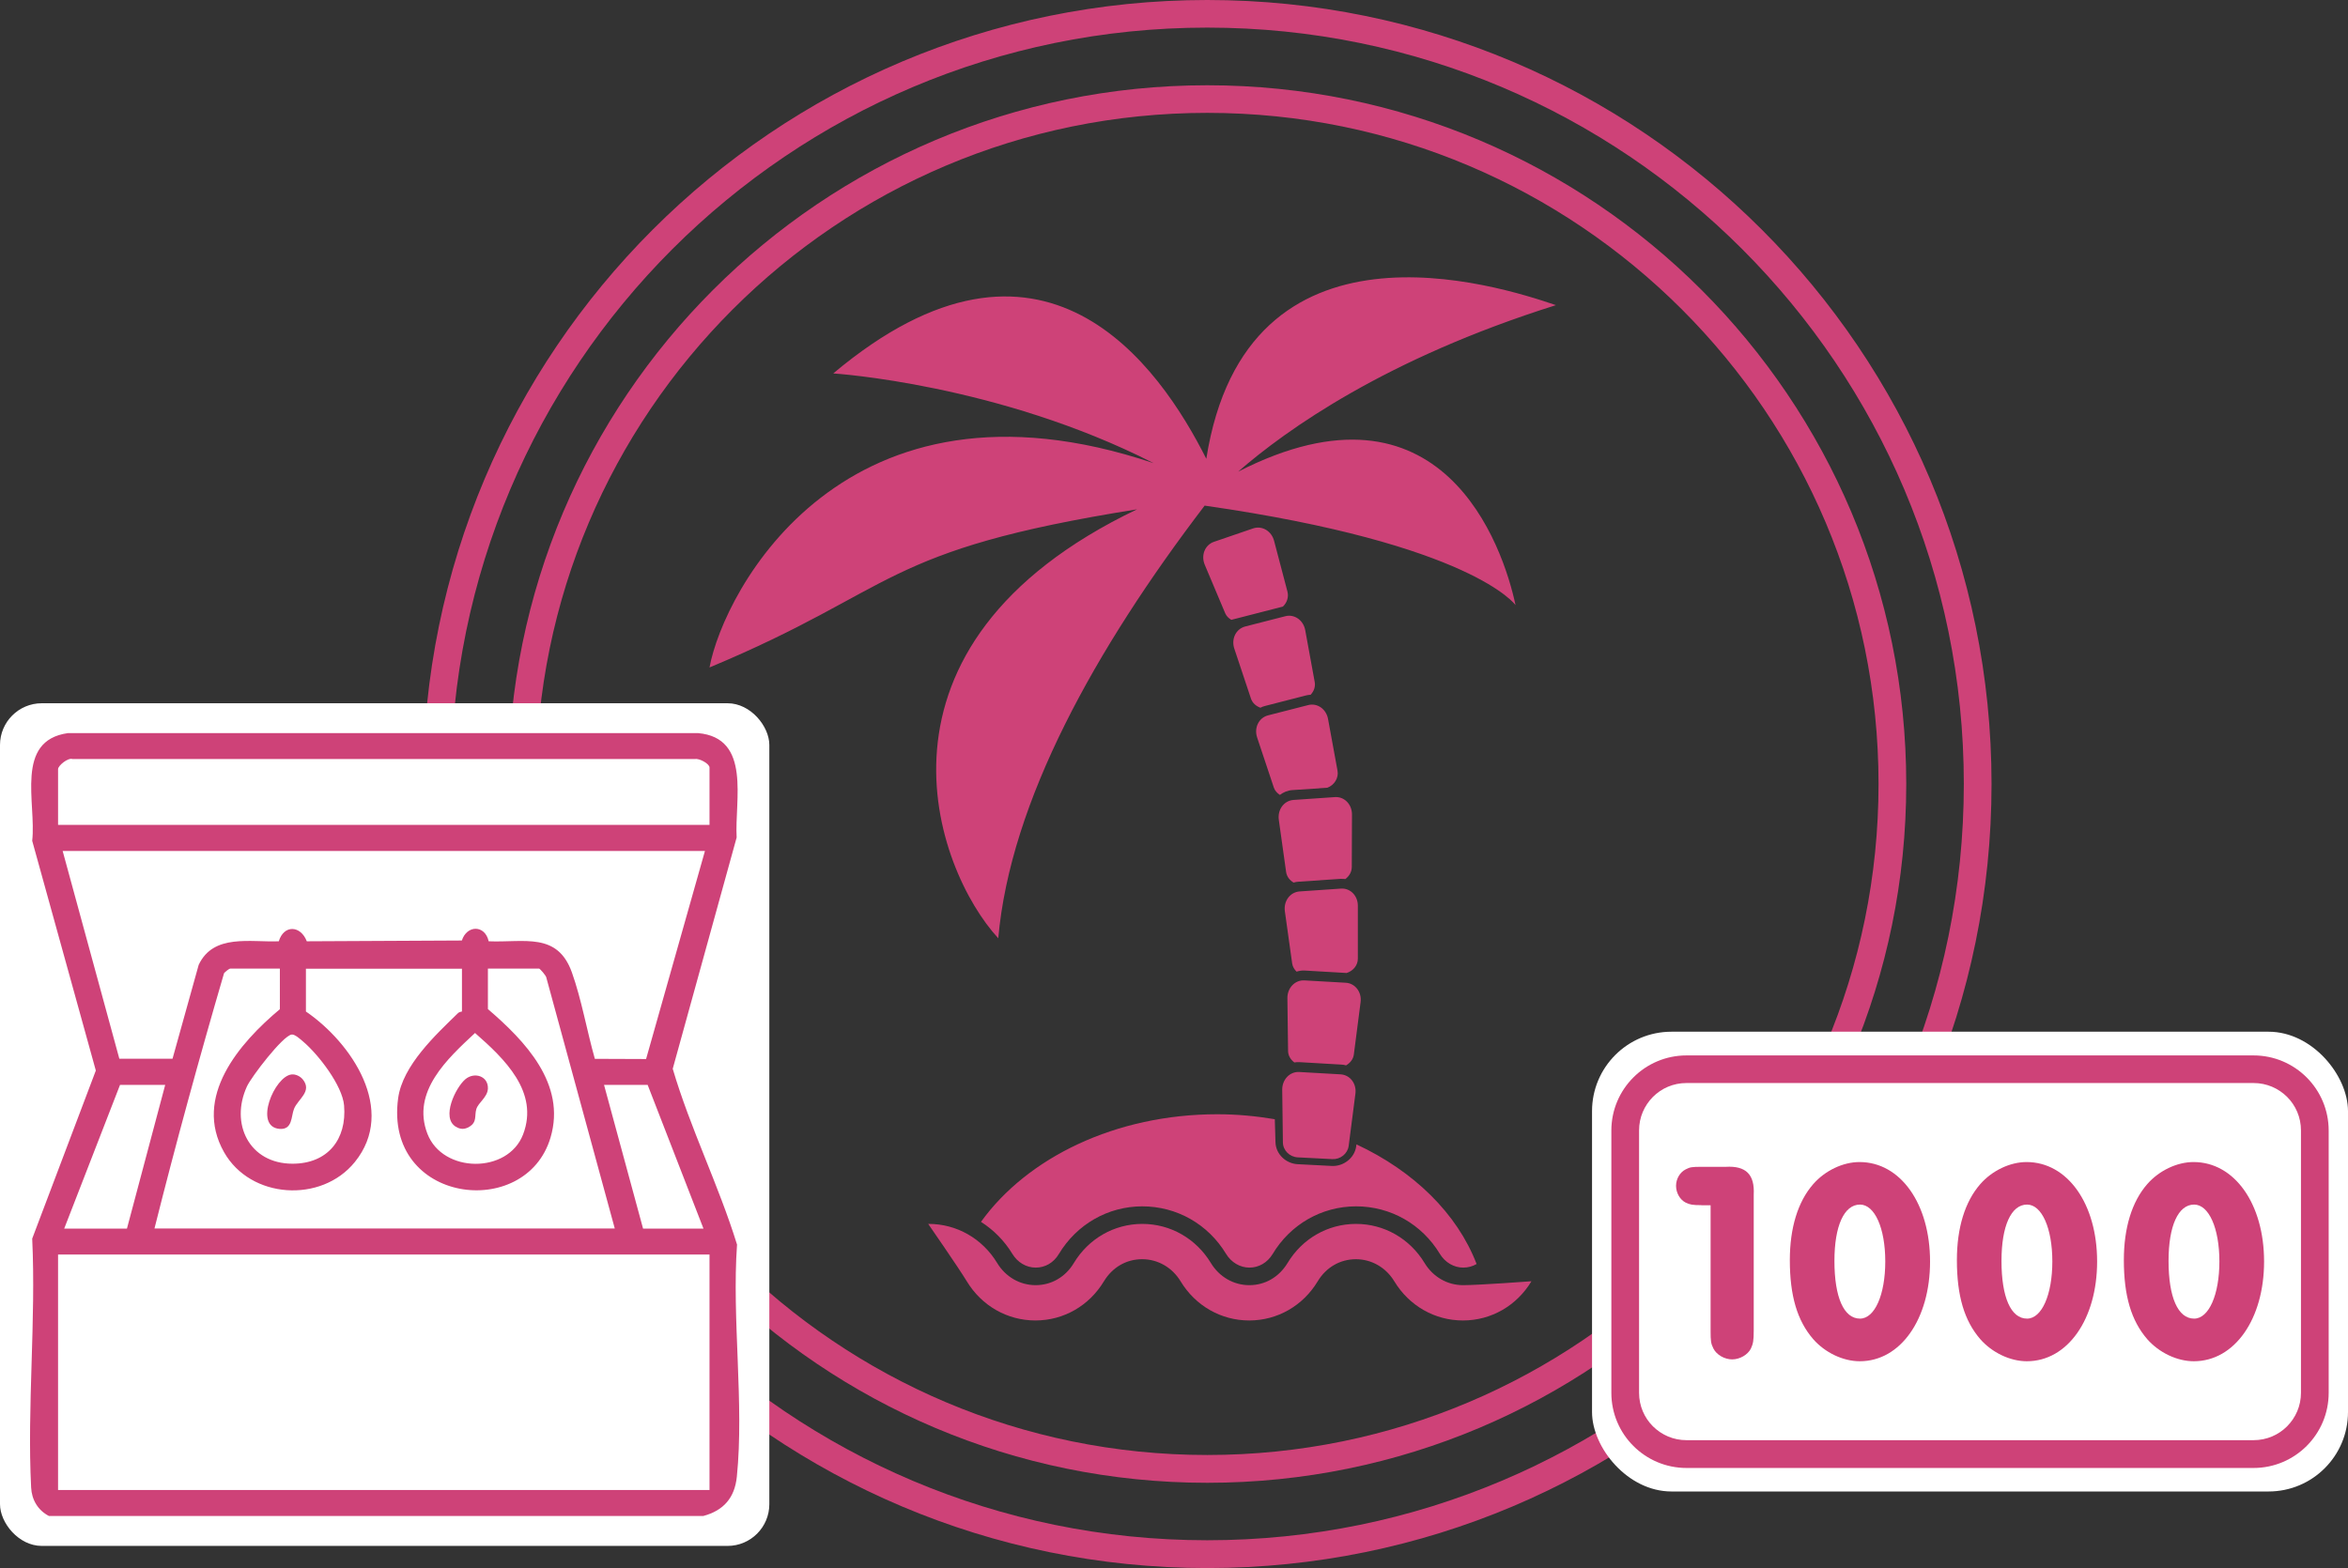 <svg width="240.62" height="160.74" version="1.1" viewBox="0 0 240.62 160.74" xmlns="http://www.w3.org/2000/svg">
 <rect x="0" y="0" width="240.62" height="160.74" fill="#333333" stroke="none"/>
 <defs>
  <style>.st0 {
   fill: #fff;
   }

   .st1 {
   fill: #ce4278;
   }</style>
 </defs>
 <path class="st1" d="m95.14 125.46h0.02c2.88 0 5.51 1.5 7.03 4.01 0.86 1.42 2.33 2.27 3.94 2.27s3.05-0.83 3.91-2.26c1.51-2.51 4.13-4.01 7-4.02h0.02c2.88 0 5.51 1.5 7.03 4.01 0.86 1.42 2.33 2.27 3.94 2.27 1.62 0 3.04-0.83 3.91-2.26 1.51-2.51 4.12-4.01 7-4.02h0.02c2.88 0 5.51 1.5 7.03 4.01 0.86 1.42 2.33 2.27 3.94 2.27s7.01-0.4 7.01-0.4c-1.51 2.51-4.12 4.01-7 4.02h-0.02c-2.88 0-5.51-1.5-7.03-4.01-0.86-1.42-2.33-2.27-3.94-2.27s-3.05 0.83-3.91 2.26c-1.51 2.51-4.12 4.01-7 4.02h-0.02c-2.88 0-5.51-1.5-7.03-4.01-0.86-1.42-2.33-2.27-3.94-2.27h-0.01c-1.62 0-3.04 0.83-3.91 2.26-1.51 2.51-4.12 4.01-7 4.02h-0.02c-2.88 0-5.51-1.5-7.03-4.01-0.86-1.42-3.96-5.89-3.96-5.89h0.01zm31.04-61.92 5.29-1.36c0.41-0.39 0.61-0.96 0.47-1.52l-1.37-5.21c-0.26-1.01-1.23-1.6-2.16-1.28l-4 1.37c-0.94 0.32-1.35 1.39-0.95 2.35l2.1 4.98c0.13 0.3 0.36 0.51 0.62 0.67zm3 9c0.15-0.08 0.32-0.14 0.49-0.18l4.16-1.07c0.16-0.04 0.32-0.06 0.48-0.07 0.33-0.35 0.51-0.82 0.42-1.31l-0.97-5.3c-0.18-1.02-1.1-1.69-2.05-1.44l-4.1 1.05c-0.96 0.25-1.45 1.28-1.12 2.27l1.71 5.13c0.16 0.46 0.53 0.77 0.97 0.93zm1.99 8.94c0.36-0.27 0.79-0.46 1.28-0.49l3.57-0.24c0.71-0.26 1.18-0.99 1.05-1.73l-0.97-5.3c-0.18-1.03-1.1-1.69-2.05-1.44l-4.1 1.05c-0.96 0.25-1.45 1.28-1.12 2.27l1.71 5.13c0.11 0.33 0.35 0.58 0.63 0.76zm1.4 8.99c0.17-0.05 0.34-0.08 0.52-0.09l4.29-0.29c0.17 0 0.33 0 0.49 0.02 0.39-0.29 0.65-0.72 0.66-1.22l0.02-5.39c0-1.04-0.77-1.86-1.76-1.79l-4.22 0.29c-0.99 0.07-1.66 0.99-1.52 2.03l0.75 5.36c0.07 0.48 0.38 0.86 0.78 1.09h-0.01zm0.31 9.13c0.26-0.08 0.54-0.13 0.83-0.11l4.29 0.25c0.65-0.2 1.15-0.77 1.15-1.47v-5.39c0.02-1.04-0.76-1.86-1.74-1.79l-4.22 0.29c-0.99 0.07-1.66 0.99-1.52 2.03l0.75 5.36c0.05 0.33 0.22 0.61 0.45 0.83zm-0.23 9.31c0.17-0.03 0.34-0.04 0.52-0.03l4.29 0.25c0.17 0 0.33 0.04 0.48 0.08 0.42-0.24 0.74-0.63 0.8-1.12l0.69-5.35c0.14-1.03-0.54-1.94-1.52-2l-4.22-0.24c-0.99-0.06-1.77 0.78-1.76 1.82l0.07 5.41c0 0.48 0.27 0.9 0.64 1.18zm6.36 8.38-0.03 0.23c-0.17 1.18-1.29 2.06-2.5 2l-3.49-0.18c-1.23-0.06-2.25-1.05-2.28-2.25l-0.07-2.36c-1.9-0.32-3.86-0.51-5.89-0.51-10.42 0-19.49 4.45-24.22 11.03 1.28 0.82 2.39 1.92 3.22 3.29 0.53 0.87 1.42 1.4 2.39 1.4s1.83-0.5 2.36-1.38c1.84-3.06 5.03-4.89 8.55-4.9 3.54 0 6.75 1.82 8.6 4.88 0.53 0.87 1.43 1.4 2.39 1.4s1.83-0.5 2.37-1.38c1.83-3.06 5.03-4.89 8.55-4.9 3.54 0 6.75 1.82 8.6 4.88 0.53 0.87 1.43 1.4 2.39 1.4 0.5 0 0.97-0.13 1.37-0.37-1.99-5.18-6.45-9.53-12.31-12.26zm-0.11-5.16c0.14-1.03-0.53-1.94-1.52-2l-4.22-0.24c-0.99-0.06-1.77 0.78-1.76 1.82l0.07 5.41c0.02 0.81 0.69 1.48 1.53 1.52l3.54 0.18c0.82 0.04 1.56-0.55 1.67-1.35l0.69-5.35zm-12.03-63.77c4.97-4.33 15.19-11.61 32.58-17.08-5.97-2.03-31.72-10.29-35.83 15.75-4.8-9.54-16.74-26.8-38.23-8.75 0 0 16.87 1.06 32.84 9.2-31.74-10.67-44.08 13.14-45.52 20.94 19.36-8.08 17.38-12.01 43.81-16.21-29.21 13.98-20.7 36.94-14.22 43.97 1.24-14.02 9.93-29.64 21.15-44.35 27.47 3.94 31.86 10.2 31.86 10.2-1.27-5.99-7.48-24.4-28.45-13.67z"/>
 <path class="st1" d="m123.72 1.41v1.42c21.41 0 40.79 8.68 54.82 22.71 14.03 14.04 22.71 33.41 22.71 54.82s-8.68 40.79-22.71 54.82c-14.04 14.03-33.41 22.71-54.82 22.71s-40.79-8.68-54.82-22.71c-14.03-14.04-22.71-33.41-22.71-54.82s8.68-40.79 22.71-54.82c14.04-14.03 33.41-22.71 54.82-22.71v-2.83c-44.39 0-80.37 35.98-80.37 80.37s35.98 80.37 80.37 80.37 80.37-35.98 80.37-80.37-35.98-80.37-80.37-80.37v1.42z"/>
 <path class="st1" d="m123.72 10.15v1.42c19 0 36.19 7.7 48.64 20.15s20.15 29.64 20.15 48.64-7.7 36.19-20.15 48.64-29.64 20.15-48.64 20.15-36.19-7.7-48.64-20.15-20.15-29.64-20.15-48.64 7.7-36.19 20.15-48.64 29.64-20.15 48.64-20.15v-2.83c-39.56 0-71.63 32.07-71.63 71.63s32.07 71.63 71.63 71.63 71.63-32.07 71.63-71.63-32.07-71.63-71.63-71.63v1.42z"/>
 <rect class="st0" y="72.09" width="78.84" height="86.38" rx="4.28" ry="4.28"/>
 <path class="st1" d="m72.09 155.4h-67.08c-1.12-0.58-1.76-1.66-1.82-2.92-0.42-8.28 0.51-17.15 0.11-25.51l6.52-17.23-6.52-23.55c0.44-3.86-1.83-10.27 3.66-11.04h64.58c5.49 0.49 3.73 6.91 3.95 10.7l-6.55 23.71c1.8 6.11 4.7 11.91 6.59 18.02-0.54 7.63 0.74 16.3-0.02 23.8-0.22 2.15-1.35 3.46-3.43 4.02zm0.62-70.84v-5.88c0-0.4-1.06-0.96-1.48-0.87h-63.8c-0.46-0.17-1.48 0.68-1.48 1.03v5.72zm-0.47 2.67h-65.82l5.81 21.3h5.45l2.68-9.62c1.51-3.22 5.3-2.3 8.21-2.42 0.52-1.71 2.23-1.65 2.87 0l15.89-0.08c0.52-1.61 2.37-1.62 2.75 0.08 3.65 0.15 7.04-0.97 8.53 3.2 0.99 2.78 1.54 6 2.35 8.85l5.25 0.02 6.03-21.32zm-43.57 12.06h-5.09c-0.09 0-0.53 0.35-0.62 0.47-2.53 8.66-4.93 17.41-7.13 26.17h47.17l-7-25.67c0-0.23-0.68-0.97-0.75-0.97h-5.25v4.15c3.8 3.26 8.04 7.67 6.42 13.16-2.53 8.58-17.08 6.77-15.62-4.02 0.46-3.37 3.85-6.5 6.15-8.74 0.13-0.13 0.39-0.13 0.39-0.15v-4.39h-15.99v4.39c4.67 3.2 9.34 10.09 5.01 15.43-3.43 4.24-10.69 3.78-13.4-1.01-3.21-5.67 1.57-11.19 5.72-14.66v-4.15h-0.01zm20.01 6.6c-2.83 2.64-6.54 6.02-4.88 10.33 1.57 4.07 8.24 4.12 9.8 0.08 1.68-4.37-1.93-7.79-4.92-10.41zm-18.79 0.16c-0.92 0.13-4.12 4.32-4.58 5.31-1.76 3.82 0.22 7.93 4.67 7.93 3.59 0 5.58-2.48 5.28-5.98-0.18-2.04-2.61-5.18-4.15-6.5-0.28-0.24-0.89-0.81-1.22-0.76zm-12.97 5.16h-4.62l-5.72 14.73h6.43l3.92-14.73zm55.17 14.73-5.72-14.73h-4.47l4 14.73zm-66.14 2.66v24.14h66.76v-24.14z"/>
 <path class="st1" d="m47.69 110.63c0.93-0.78 2.36-0.32 2.31 0.96-0.04 0.9-0.99 1.43-1.19 2.11s0.1 1.31-0.71 1.8c-0.48 0.29-0.91 0.29-1.39 0-1.52-0.92-0.03-4.01 0.98-4.87z"/>
 <path class="st1" d="m29.89 110.14c0.42-0.04 0.88 0.19 1.14 0.51 1 1.24-0.5 2.01-0.9 3.02-0.31 0.77-0.13 2.16-1.49 2.05-2.68-0.23-0.51-5.41 1.25-5.58z"/>
 <rect class="st0" x="163.15" y="105.76" width="77.47" height="47.13" rx="8.14" ry="8.14"/>
 <path class="st1" d="m172.83 109.6v1.42h58.11c1.35 0 2.55 0.54 3.44 1.42 0.88 0.88 1.42 2.09 1.42 3.44v26.89c0 1.35-0.54 2.55-1.42 3.44-0.88 0.88-2.09 1.42-3.44 1.42h-58.11c-1.35 0-2.55-0.54-3.44-1.42-0.88-0.88-1.42-2.09-1.42-3.44v-26.89c0-1.35 0.54-2.55 1.42-3.44 0.88-0.88 2.09-1.42 3.44-1.42v-2.83c-4.25 0-7.7 3.45-7.7 7.7v26.89c0 4.25 3.45 7.7 7.7 7.7h58.11c4.25 0 7.7-3.45 7.7-7.7v-26.89c0-4.25-3.45-7.7-7.7-7.7h-58.11v1.42z"/>
 <path class="st1" d="m174.35 123.54c-0.93 0-1.17-0.06-1.6-0.26-0.58-0.29-0.99-0.99-0.99-1.72s0.41-1.4 0.99-1.69c0.44-0.23 0.64-0.26 1.6-0.26h2.51c2.07-0.12 2.97 0.79 2.86 2.86v13.93c0 1.02-0.06 1.34-0.29 1.84-0.32 0.64-1.14 1.11-1.92 1.11s-1.6-0.47-1.92-1.11c-0.26-0.52-0.29-0.76-0.29-1.84v-12.85h-0.95z"/>
 <path class="st1" d="m197.79 129.31c0 5.92-3.03 10.23-7.2 10.23-1.72 0-3.56-0.88-4.78-2.27-1.63-1.89-2.39-4.43-2.39-8.1 0-3.29 0.82-5.98 2.39-7.78 1.22-1.4 3.06-2.27 4.75-2.27 4.2 0 7.23 4.28 7.23 10.2zm-9.8-0.06c0 3.73 0.96 5.92 2.62 5.92 1.51 0 2.59-2.45 2.59-5.86s-1.08-5.83-2.59-5.83c-1.63 0-2.62 2.19-2.62 5.77z"/>
 <path class="st1" d="m214.91 129.31c0 5.92-3.03 10.23-7.2 10.23-1.72 0-3.56-0.88-4.78-2.27-1.63-1.89-2.39-4.43-2.39-8.1 0-3.29 0.82-5.98 2.39-7.78 1.22-1.4 3.06-2.27 4.75-2.27 4.2 0 7.23 4.28 7.23 10.2zm-9.8-0.06c0 3.73 0.96 5.92 2.62 5.92 1.51 0 2.59-2.45 2.59-5.86s-1.08-5.83-2.59-5.83c-1.63 0-2.62 2.19-2.62 5.77z"/>
 <path class="st1" d="m232.02 129.31c0 5.92-3.03 10.23-7.2 10.23-1.72 0-3.56-0.88-4.78-2.27-1.63-1.89-2.39-4.43-2.39-8.1 0-3.29 0.82-5.98 2.39-7.78 1.22-1.4 3.06-2.27 4.75-2.27 4.2 0 7.23 4.28 7.23 10.2zm-9.79-0.06c0 3.73 0.96 5.92 2.62 5.92 1.51 0 2.59-2.45 2.59-5.86s-1.08-5.83-2.59-5.83c-1.63 0-2.62 2.19-2.62 5.77z"/>
</svg>
